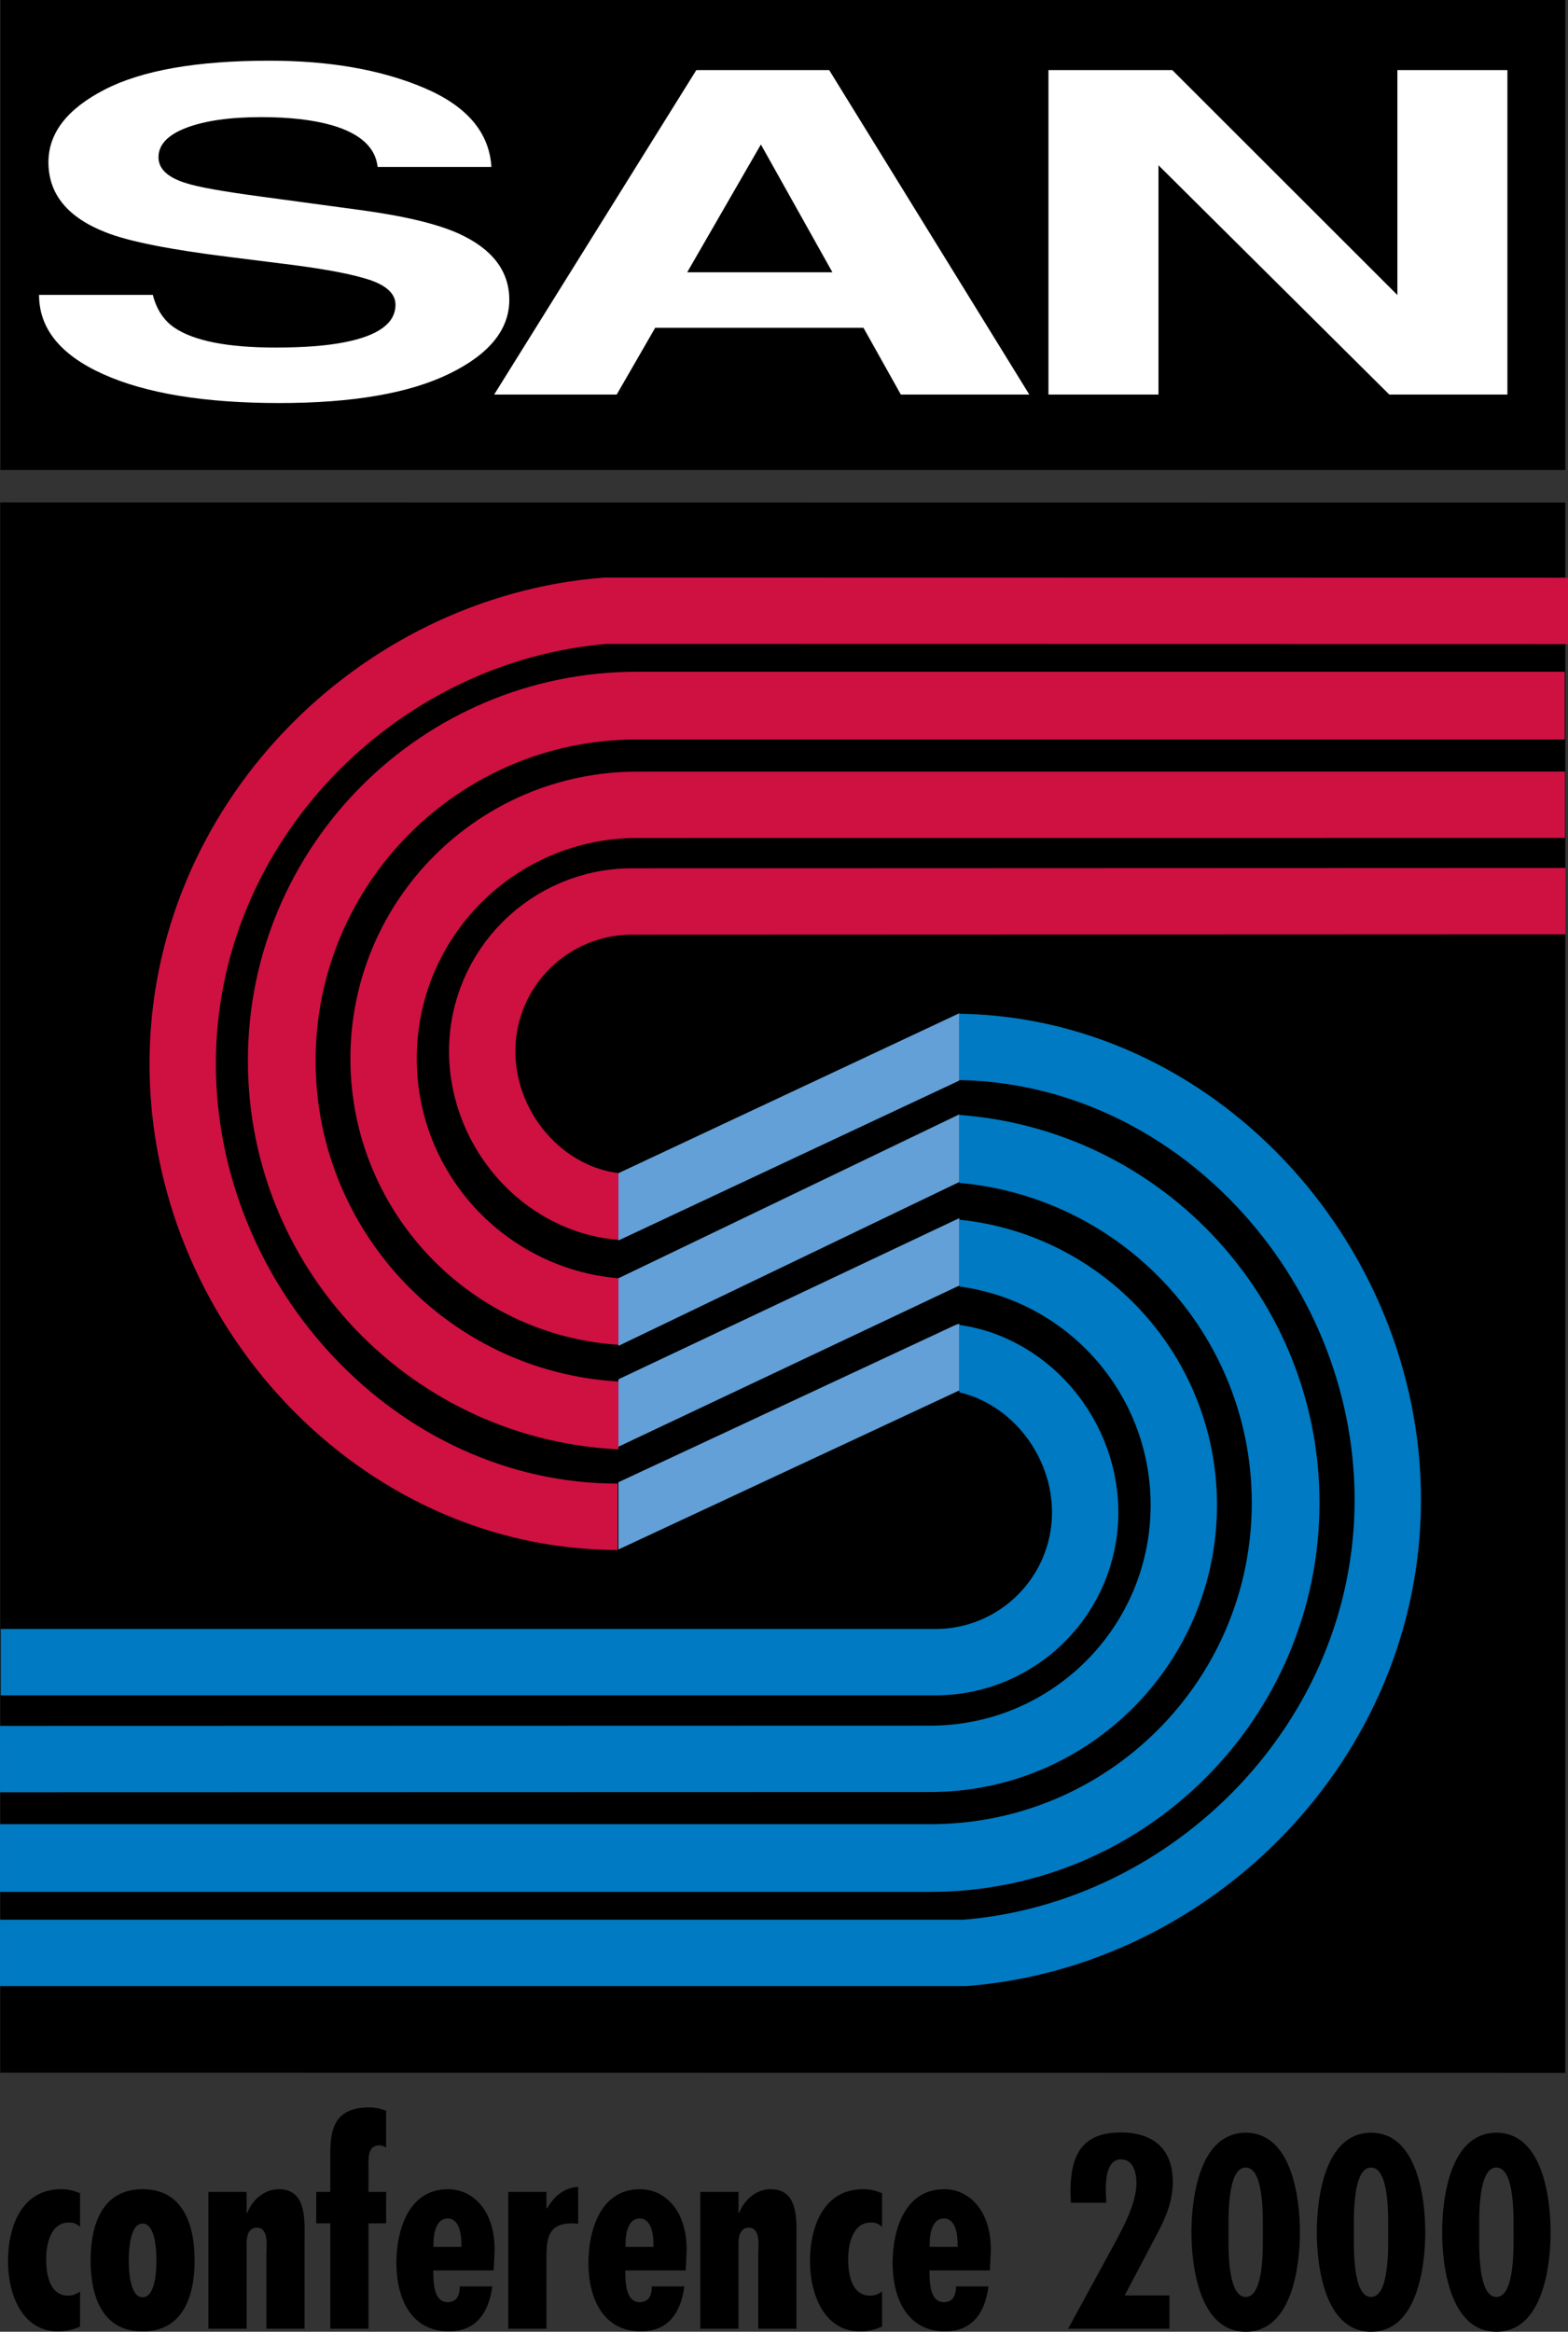 <?xml version="1.0" encoding="utf-8"?>
<!-- Generator: Adobe Illustrator 16.0.0, SVG Export Plug-In . SVG Version: 6.00 Build 0)  -->
<!DOCTYPE svg PUBLIC "-//W3C//DTD SVG 1.1//EN" "http://www.w3.org/Graphics/SVG/1.1/DTD/svg11.dtd">
<svg version="1.1" id="Layer_1" xmlns="http://www.w3.org/2000/svg" xmlns:xlink="http://www.w3.org/1999/xlink" x="0px" y="0px"
	 width="208.402px" height="309.904px" viewBox="0 0 208.402 309.904" enable-background="new 0 0 208.402 309.904"
	 xml:space="preserve">
<rect x="0" y="0" width="208.402" height="309.904" fill="#333333" stroke="none"/>
<g>
	<rect x="0.053" width="207.991" height="62.466"/>
	<path fill="#FFFFFF" d="M20.314,39.192c0.486,1.928,1.443,3.383,2.871,4.363c2.607,1.758,7.078,2.637,13.41,2.637
		c3.791,0,6.869-0.236,9.236-0.713c4.488-0.881,6.732-2.543,6.732-4.984c0-1.391-1.104-2.475-3.309-3.256
		c-2.207-0.746-5.695-1.426-10.467-2.041l-8.152-1.025c-8.012-0.988-13.525-2.082-16.539-3.279
		c-5.105-1.982-7.658-5.094-7.658-9.336c0-3.863,2.484-7.078,7.455-9.643s12.271-3.848,21.904-3.848
		c8.043,0,14.902,1.207,20.582,3.621s8.656,5.916,8.934,10.504H50.189c-0.281-2.602-2.307-4.449-6.076-5.547
		c-2.516-0.719-5.641-1.078-9.377-1.078c-4.156,0-7.475,0.471-9.953,1.412c-2.48,0.941-3.719,2.248-3.719,3.924
		c0,1.539,1.221,2.686,3.666,3.438c1.57,0.514,4.908,1.111,10.012,1.793l13.223,1.793c5.797,0.785,10.135,1.826,13.016,3.123
		c4.473,2.047,6.709,4.982,6.709,8.803c0,3.957-2.664,7.232-7.988,9.826s-12.846,3.889-22.564,3.889
		c-9.926,0-17.732-1.277-23.418-3.836c-5.688-2.559-8.529-6.07-8.529-10.539H20.314z"/>
	<path fill="#FFFFFF" d="M101.13,19.202l9.508,16.99H91.333L101.13,19.202z M65.677,52.442h16.287l5.117-8.875h27.684l4.967,8.875
		h17.074L110.208,9.317h-17.66L65.677,52.442z"/>
	<path fill="#FFFFFF" d="M139.349,9.317h16.459l29.916,29.893V9.317h14.625v43.125h-15.695l-30.68-30.475v30.475h-14.625V9.317z"/>
	<polygon points="208.044,275.489 0.03,275.467 0.03,66.769 208.044,66.791 	"/>
	<path fill="none" stroke="#CE1141" stroke-width="9" d="M207.966,93.78H84.647c-26.067,0-47.199,21.132-47.199,47.2
		s21.132,47.199,47.199,47.199"/>
	<path fill="none" stroke="#CE1141" stroke-width="8.82" d="M207.996,106.955l-123.295,0.008c-18.623,0-33.72,15.097-33.72,33.72
		s15.097,33.72,33.72,33.72"/>
	<path fill="none" stroke="#CE1141" stroke-width="8.82" d="M208.059,119.767l-124.056,0.046c-10.997,0-19.912,8.915-19.912,19.911
		c0,10.997,8.915,20.721,19.912,20.721"/>
	<path fill="none" stroke="#CE1141" stroke-width="8.82" d="M208.401,81.194L80.479,81.172
		c-30.312,2.397-56.199,28.284-56.199,60.217c0,31.932,25.888,60.2,57.82,60.2"/>
	<path fill="none" stroke="#007AC2" stroke-width="9" d="M0.001,246.942h123.672c26.067,0,47.199-21.133,47.199-47.199
		c0-26.068-21.132-47.2-47.199-47.2"/>
	<path fill="none" stroke="#007AC2" stroke-width="8.82" d="M0.001,233.79l123.618-0.03c18.623,0,33.719-15.096,33.719-33.72
		c0-18.624-15.096-33.72-33.719-33.72"/>
	<path fill="none" stroke="#007AC2" stroke-width="8.82" d="M0.099,220.91h124.22c10.996,0,19.91-8.915,19.91-19.912
		c0-10.996-8.914-20.721-19.91-20.721"/>
	<path fill="none" stroke="#007AC2" stroke-width="8.82" d="M0.001,259.55H128.25c30.312-2.397,56.2-28.285,56.2-60.217
		c0-31.933-25.888-60.201-57.819-60.201"/>
	<rect x="82.197" y="133.902" width="45.305" height="76.676"/>
	<polygon fill="none" points="208.044,275.821 0.03,275.798 0.03,66.769 208.044,66.792 	"/>
	<g>
		<defs>
			<rect id="SVGID_1_" x="82.197" y="133.902" width="45.305" height="76.676"/>
		</defs>
		<clipPath id="SVGID_2_">
			<use xlink:href="#SVGID_1_"  overflow="visible"/>
		</clipPath>
		<g clip-path="url(#SVGID_2_)">
			
				<line fill="none" stroke="#62A0D7" stroke-width="8.1" stroke-linecap="round" x1="132.647" y1="136.726" x2="76.18" y2="163.216"/>
			
				<line fill="none" stroke="#62A0D7" stroke-width="8.1" stroke-linecap="round" x1="131.961" y1="150.454" x2="77.468" y2="176.656"/>
			
				<line fill="none" stroke="#62A0D7" stroke-width="8.1" stroke-linecap="round" x1="130.677" y1="164.873" x2="78.419" y2="189.581"/>
			
				<line fill="none" stroke="#62A0D7" stroke-width="8.1" stroke-linecap="round" x1="128.527" y1="179.848" x2="76.18" y2="204.273"/>
		</g>
	</g>
</g>
<g>
	<path d="M10.638,309.208c-0.936,0.432-1.872,0.648-2.916,0.648c-4.932,0-6.66-5.185-6.66-9.324c0-4.572,1.8-9.576,7.056-9.576
		c0.9,0,1.692,0.181,2.52,0.54v4.464c-0.468-0.432-0.864-0.575-1.476-0.575c-2.484,0-3.024,2.987-3.024,4.859
		c0,1.944,0.396,4.86,2.952,4.86c0.576,0,1.08-0.217,1.548-0.54V309.208z"/>
	<path d="M18.954,295.528c1.764,0,1.836,3.852,1.836,4.896s-0.072,4.896-1.836,4.896c-1.764,0-1.836-3.853-1.836-4.896
		S17.19,295.528,18.954,295.528z M18.954,290.956c-5.436,0-6.912,4.824-6.912,9.468c0,4.645,1.476,9.433,6.912,9.433
		c5.436,0,6.912-4.788,6.912-9.433C25.866,295.78,24.39,290.956,18.954,290.956z"/>
	<path d="M32.777,294.124h0.072c0.684-1.728,2.232-3.168,4.212-3.168c3.744,0,3.42,4.177,3.42,6.805v11.735h-5.076v-9.972
		c0-0.937,0.36-3.456-1.26-3.456c-1.152,0-1.368,1.188-1.368,2.088v11.34h-5.076v-18.18h5.076V294.124z"/>
	<path d="M43.901,291.316v-5.112c0-3.42,0.684-6.119,5.22-6.119c0.756,0,1.476,0.18,2.196,0.432v4.896
		c-0.324-0.18-0.54-0.287-0.9-0.287c-1.62,0-1.44,1.836-1.44,2.951v3.24h2.34v4.176h-2.34v14.004h-5.076v-14.004h-1.872v-4.176
		H43.901z"/>
	<path d="M61.325,298.624h-3.708v-0.54c0-1.151,0.324-3.239,1.872-3.239c1.584,0,1.836,2.159,1.836,3.348V298.624z M65.717,299.667
		c0.288-5.724-2.808-8.712-6.156-8.712c-5.292,0-6.876,5.473-6.876,9.828c0,4.5,1.836,9.072,6.984,9.072
		c3.708,0,5.328-2.628,5.76-5.977h-4.32c0,1.08-0.324,2.088-1.62,2.088c-1.944,0-1.872-2.88-1.908-4.212h8.028L65.717,299.667z"/>
	<path d="M72.629,291.316v2.196h0.072c0.936-1.584,2.16-2.7,4.14-2.88v4.932c-0.252-0.036-0.504-0.072-0.792-0.072
		c-3.384,0-3.42,2.232-3.42,4.932v9.072h-5.076v-18.18H72.629z"/>
	<path d="M86.848,298.624H83.14v-0.54c0-1.151,0.324-3.239,1.872-3.239c1.584,0,1.836,2.159,1.836,3.348V298.624z M91.24,299.667
		c0.288-5.724-2.808-8.712-6.156-8.712c-5.292,0-6.875,5.473-6.875,9.828c0,4.5,1.836,9.072,6.984,9.072
		c3.708,0,5.328-2.628,5.76-5.977h-4.32c0,1.08-0.324,2.088-1.62,2.088c-1.944,0-1.872-2.88-1.908-4.212h8.028L91.24,299.667z"/>
	<path d="M98.152,294.124h0.072c0.684-1.728,2.232-3.168,4.212-3.168c3.744,0,3.42,4.177,3.42,6.805v11.735h-5.076v-9.972
		c0-0.937,0.36-3.456-1.26-3.456c-1.152,0-1.368,1.188-1.368,2.088v11.34h-5.076v-18.18h5.076V294.124z"/>
	<path d="M117.233,309.208c-0.938,0.432-1.873,0.648-2.916,0.648c-4.934,0-6.662-5.185-6.662-9.324c0-4.572,1.8-9.576,7.056-9.576
		c0.9,0,1.693,0.181,2.521,0.54v4.464c-0.469-0.432-0.865-0.575-1.477-0.575c-2.484,0-3.023,2.987-3.023,4.859
		c0,1.944,0.395,4.86,2.951,4.86c0.576,0,1.08-0.217,1.549-0.54V309.208z"/>
	<path d="M127.276,298.624h-3.709v-0.54c0-1.151,0.324-3.239,1.873-3.239c1.584,0,1.836,2.159,1.836,3.348V298.624z
		 M131.669,299.667c0.287-5.724-2.809-8.712-6.156-8.712c-5.293,0-6.877,5.473-6.877,9.828c0,4.5,1.836,9.072,6.984,9.072
		c3.707,0,5.328-2.628,5.76-5.977h-4.32c0,1.08-0.324,2.088-1.619,2.088c-1.943,0-1.873-2.88-1.908-4.212h8.027L131.669,299.667z"/>
	<path d="M142.341,292.768l-0.066-1.395c0-4.76,1.359-7.955,6.697-7.955c4.25,0,6.902,2.142,6.902,6.562
		c0,2.618-0.918,4.691-2.109,6.97l-4.283,8.126h5.949v4.42h-13.463l5.779-10.607c1.326-2.448,3.299-5.916,3.299-8.738
		c0-1.326-0.408-3.162-2.041-3.162c-1.938,0-2.039,2.754-2.039,4.148l0.068,1.632H142.341z"/>
	<path d="M165.563,288.076c2.516,0,2.277,6.937,2.277,8.603s0.238,8.602-2.277,8.602s-2.279-6.936-2.279-8.602
		S163.048,288.076,165.563,288.076z M165.563,283.452c-6.154,0-7.209,8.704-7.209,13.227c0,4.521,1.055,13.226,7.209,13.226
		s7.207-8.704,7.207-13.226C172.771,292.156,171.718,283.452,165.563,283.452z"/>
	<path d="M182.224,288.076c2.516,0,2.277,6.937,2.277,8.603s0.238,8.602-2.277,8.602c-2.518,0-2.279-6.936-2.279-8.602
		S179.706,288.076,182.224,288.076z M182.224,283.452c-6.154,0-7.209,8.704-7.209,13.227c0,4.521,1.055,13.226,7.209,13.226
		c6.152,0,7.207-8.704,7.207-13.226C189.431,292.156,188.376,283.452,182.224,283.452z"/>
	<path d="M198.882,288.076c2.516,0,2.279,6.937,2.279,8.603s0.236,8.602-2.279,8.602s-2.277-6.936-2.277-8.602
		S196.366,288.076,198.882,288.076z M198.882,283.452c-6.152,0-7.207,8.704-7.207,13.227c0,4.521,1.055,13.226,7.207,13.226
		c6.154,0,7.209-8.704,7.209-13.226C206.091,292.156,205.036,283.452,198.882,283.452z"/>
</g>
</svg>

